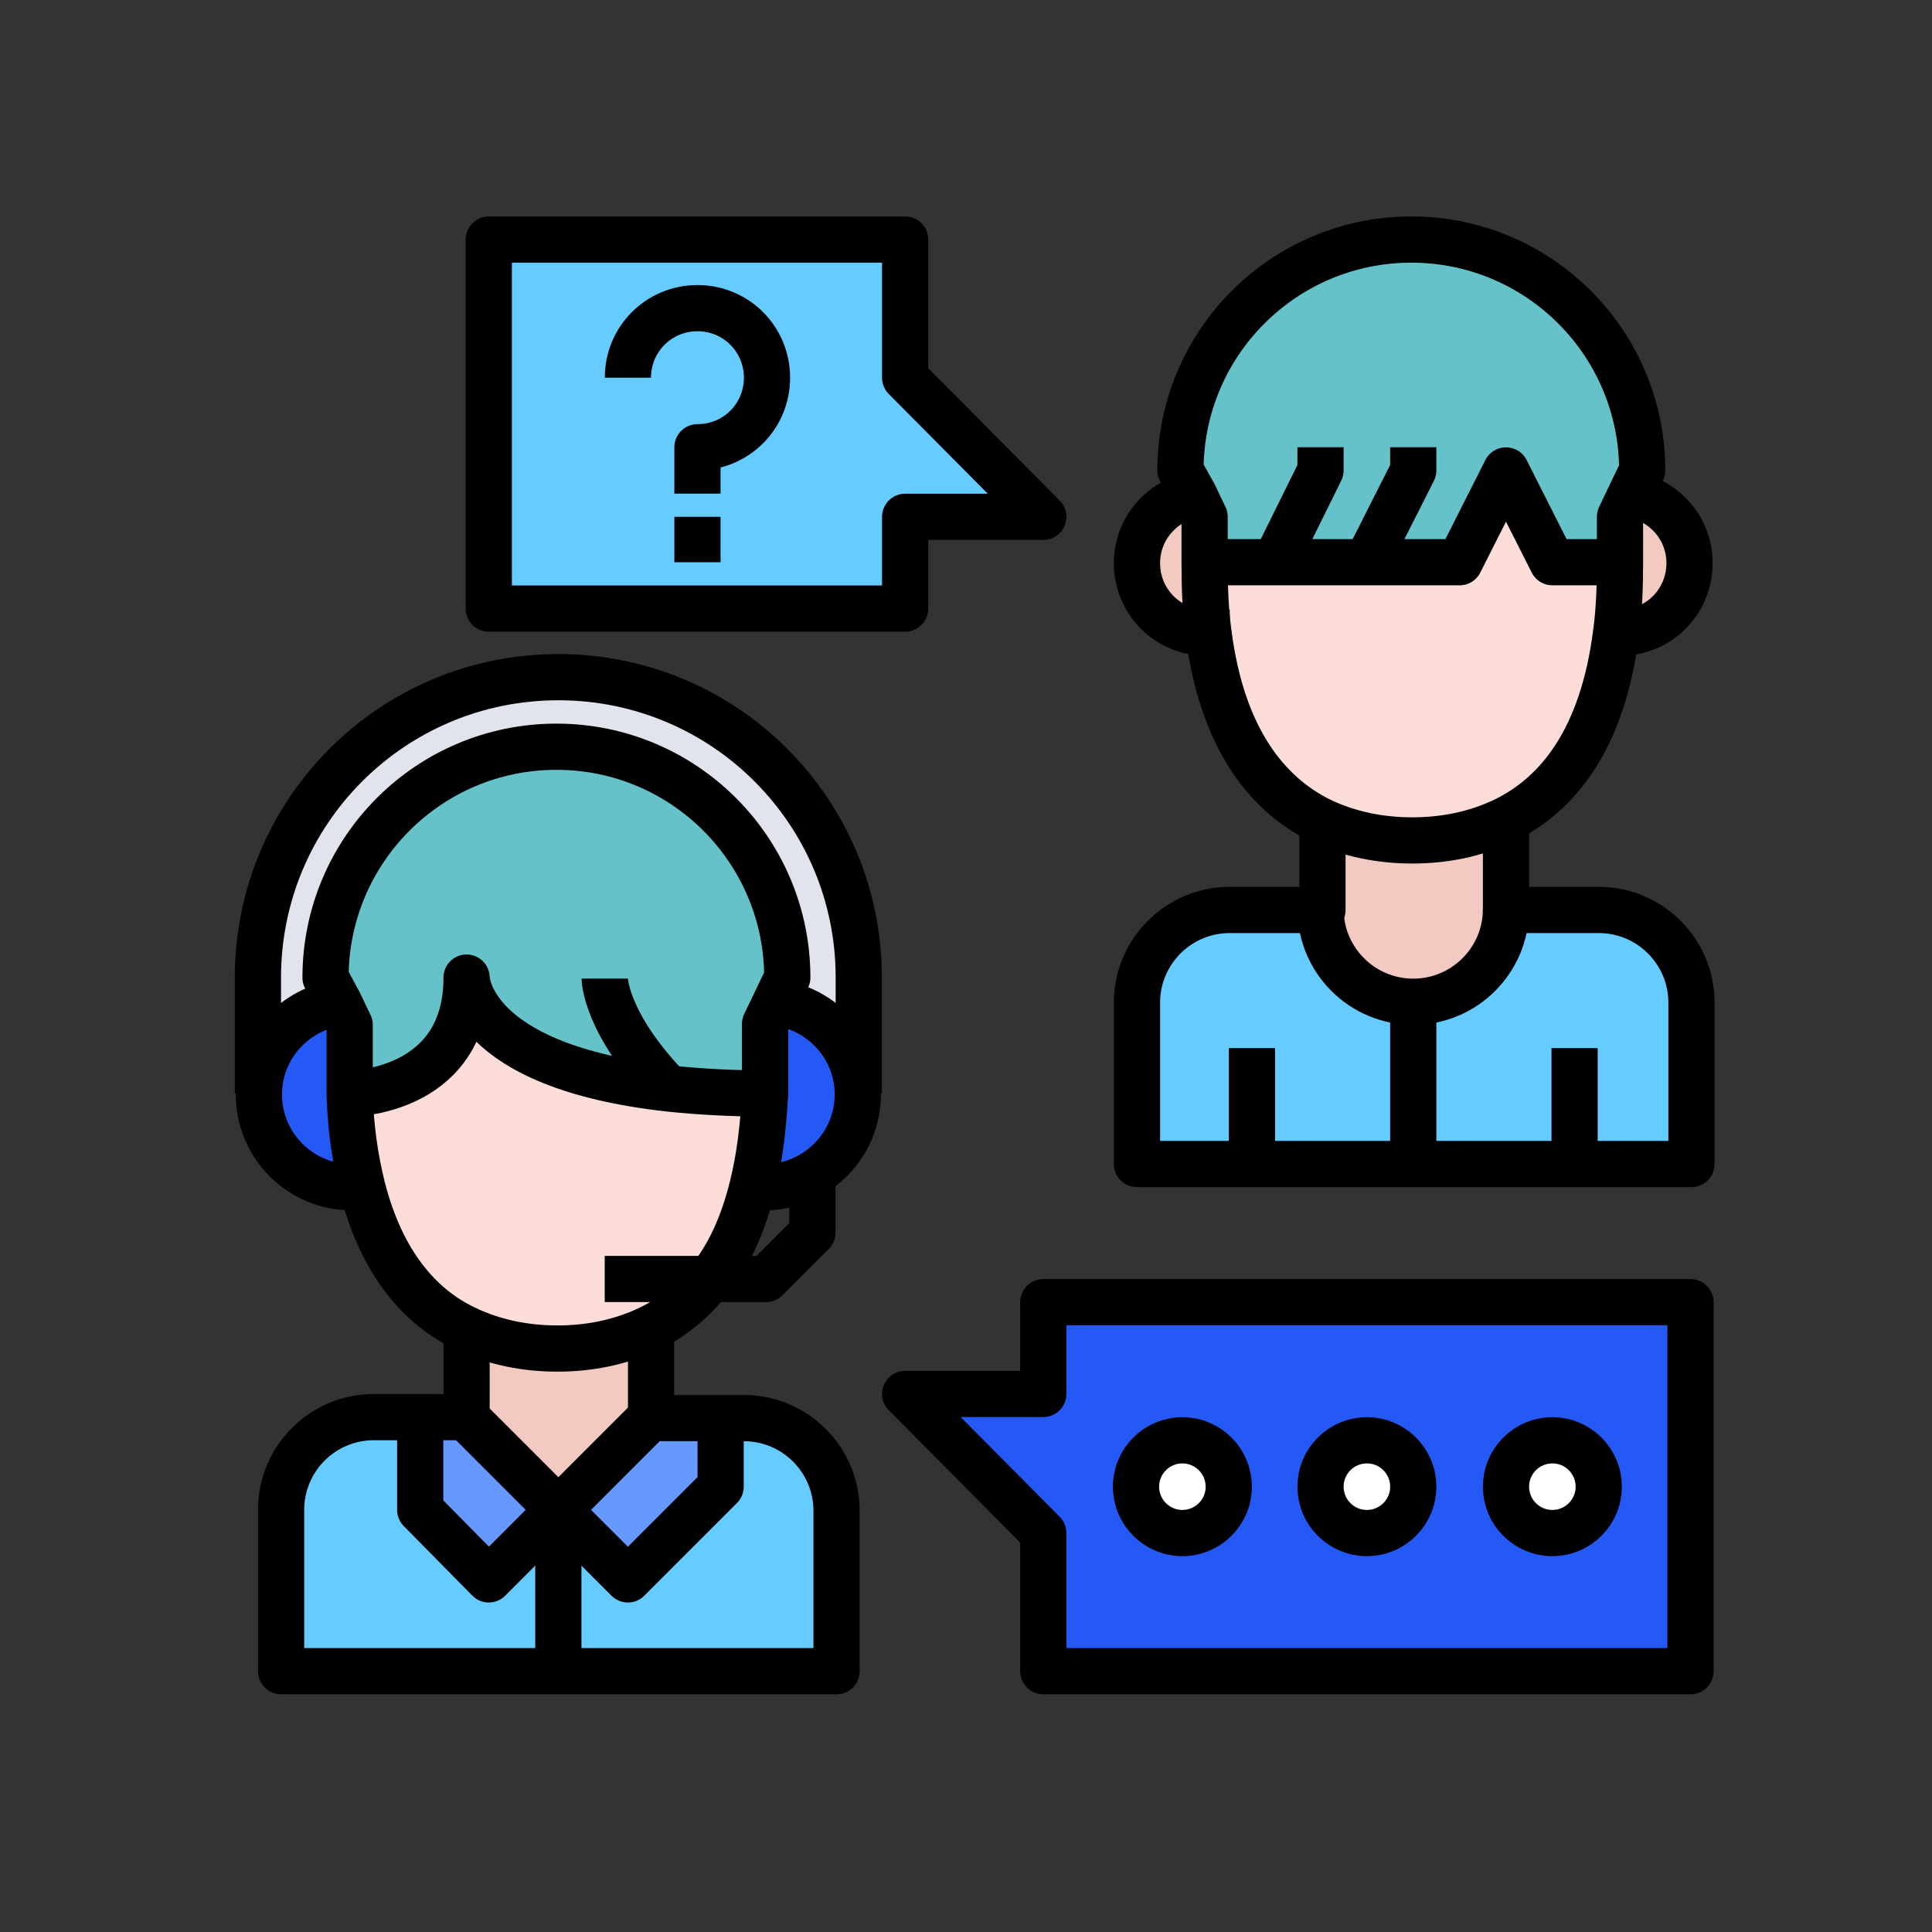 <?xml version="1.0" encoding="UTF-8"?> <!-- Generator: Adobe Illustrator 25.4.1, SVG Export Plug-In . SVG Version: 6.00 Build 0) --> <svg xmlns="http://www.w3.org/2000/svg" xmlns:xlink="http://www.w3.org/1999/xlink" version="1.1" id="Ebene_1" x="0px" y="0px" viewBox="0 0 200 200" style="enable-background:new 0 0 200 200;" xml:space="preserve"><rect x="0" y="0" width="200" height="200" fill="#333333" stroke="none"/> <style type="text/css"> .st0{fill:none;stroke:#000000;stroke-width:6.044;stroke-linecap:round;stroke-linejoin:round;stroke-miterlimit:10;} .st1{fill:none;stroke:#221E20;stroke-width:6.044;stroke-linecap:round;stroke-linejoin:round;stroke-miterlimit:10;} .st2{fill:#221E20;} .st3{fill:#6699FF;} .st4{fill:#66CCFF;} .st5{fill:#FFFFFF;} .st6{fill:#2459F5;} .st7{fill:#A77E6B;} .st8{fill:#BE917C;} .st9{fill:none;} .st10{fill:#9E7765;} .st11{fill:#DAD6E4;} .st12{fill:#ECEAF2;} .st13{fill:#FBDCC6;} .st14{fill:#F6CCAF;} .st15{fill:#DE8661;} .st16{fill:#7C7D7D;} .st17{fill:#909090;} .st18{fill:#F29A76;} .st19{fill:#374F68;} .st20{fill:#425B72;} .st21{fill:#DA5669;} .st22{fill:#EB6675;} .st23{fill:#C6C2D7;} .st24{fill:#FCCB68;} .st25{fill:#FFDD75;} .st26{fill:#9FD7F0;} .st27{fill:#B3DFF6;} .st28{fill:#2C435E;} .st29{fill:#9BC76C;} .st30{fill:#B4D38A;} .st31{fill:#ECB895;} .st32{fill:#72A9DB;} .st33{fill:#86B9E4;} .st34{fill:#F9B856;} .st35{fill:#747575;} .st36{opacity:0.2;fill:#ECEAF2;} .st37{fill:#82B647;} .st38{fill:none;stroke:#000000;stroke-width:4.807;stroke-linecap:round;stroke-linejoin:round;stroke-miterlimit:10;} .st39{fill:#F8F9F9;} .st40{fill:none;stroke:#000000;stroke-width:5.574;stroke-linecap:round;stroke-linejoin:round;stroke-miterlimit:10;} .st41{fill:none;stroke:#2459F5;stroke-width:5.574;stroke-linecap:round;stroke-linejoin:round;stroke-miterlimit:10;} .st42{fill:none;stroke:#000000;stroke-width:4.853;stroke-linecap:round;stroke-linejoin:round;stroke-miterlimit:10;} .st43{fill:none;stroke:#2459F5;stroke-width:4.853;stroke-linecap:round;stroke-linejoin:round;stroke-miterlimit:10;} .st44{fill:#FFFFFF;stroke:#000000;stroke-width:5.574;stroke-linecap:round;stroke-linejoin:round;stroke-miterlimit:10;} .st45{fill:#2459F5;stroke:#2459F5;stroke-width:2;stroke-miterlimit:10;} .st46{fill:#FFFFFF;stroke:#000000;stroke-width:4.802;stroke-linecap:round;stroke-linejoin:round;stroke-miterlimit:10;} .st47{fill:#2459F5;stroke:#2459F5;stroke-width:1.723;stroke-miterlimit:10;} .st48{fill:none;stroke:#000000;stroke-miterlimit:10;} .st49{fill:none;stroke:#66CCFF;stroke-width:27.562;stroke-miterlimit:10;} .st50{fill:none;stroke:#2459F5;stroke-width:27.562;stroke-miterlimit:10;} .st51{fill:none;stroke:#6699FF;stroke-width:27.562;stroke-miterlimit:10;} .st52{fill:#E1E4ED;stroke:#000000;stroke-miterlimit:10;} .st53{fill:#6699FF;stroke:#000000;stroke-miterlimit:10;} .st54{fill:#66CCFF;stroke:#000000;stroke-miterlimit:10;} .st55{fill:#64C2C8;stroke:#000000;stroke-miterlimit:10;} .st56{fill:#2459F5;stroke:#000000;stroke-miterlimit:10;} .st57{fill:#F2CAC1;stroke:#000000;stroke-miterlimit:10;} .st58{fill:#FDDDD7;stroke:#000000;stroke-miterlimit:10;} .st59{fill:#99A1B1;stroke:#000000;stroke-miterlimit:10;} .st60{fill:#66CCFF;stroke:#6699FF;stroke-miterlimit:10;} .st61{fill:#FFFFFF;stroke:#000000;stroke-miterlimit:10;} .st62{fill:none;stroke:#000000;stroke-width:4.783;stroke-linejoin:round;stroke-miterlimit:10;} .st63{fill:#FFFFFF;stroke:#000000;stroke-width:4.783;stroke-linejoin:round;stroke-miterlimit:10;} .st64{fill:#64C2C8;} .st65{fill:#2459F5;stroke:#2459F5;stroke-width:1.45;stroke-miterlimit:10;} .st66{fill:#C6C3D8;} .st67{fill:#EDEBF2;} .st68{fill:#66CCFF;stroke:#6FABE6;stroke-miterlimit:10;} .st69{fill:#FFDE76;} </style> <g> <g> <path class="st52" d="M88.9,101.3v12c0-4.9-3.7-8.9-8.4-9.5l1.2-2.5c0-13.2-10.7-23.9-23.9-23.9s-23.9,10.7-23.9,23.9l1.2,2.5 c-4.7,0.6-8.4,4.6-8.4,9.5v-12c0-17.2,13.9-31.1,31.1-31.1S88.9,84.1,88.9,101.3z"></path> <polygon class="st53" points="57.8,156.3 50.6,163.5 43.5,156.3 43.5,146.7 48.2,146.7 "></polygon> <polygon class="st53" points="74.6,146.7 74.6,153.9 65,163.5 57.8,156.3 67.4,146.7 "></polygon> <path class="st54" d="M86.5,156.3V173H57.8v-16.7l7.2,7.2l9.6-9.6v-7.2h2.4C82.2,146.7,86.5,151,86.5,156.3z"></path> <path class="st54" d="M57.8,156.3V173H29.1v-16.7c0-5.3,4.3-9.6,9.6-9.6h4.8v9.6l7.2,7.2L57.8,156.3z"></path> <path class="st55" d="M35.1,103.8l-1.2-2.5c0-13.2,10.7-23.9,23.9-23.9s23.9,10.7,23.9,23.9l-1.2,2.5l-1.1,2.3v4.8 c0,0.8,0,1.6,0,2.4c-3.8,0-7.1-0.2-10-0.5c-21.1-2.2-21.1-11.5-21.1-11.5c0,11.5-11.1,11.9-11.9,12c0-0.8,0-1.6,0-2.4v-4.8 L35.1,103.8z"></path> <path class="st56" d="M36.3,113.2c0.1,3.6,0.6,6.8,1.3,9.6h-1.3c-5.3,0-9.6-4.3-9.6-9.6c0-4.9,3.7-8.9,8.4-9.5l1.1,2.3v4.8 C36.3,111.7,36.3,112.5,36.3,113.2z"></path> <path class="st56" d="M84.1,121.5c-1.4,0.8-3,1.3-4.8,1.3H78c0.7-2.8,1.1-5.9,1.3-9.6c0-0.8,0-1.6,0-2.4v-4.8l1.1-2.3 c4.7,0.6,8.4,4.6,8.4,9.5C88.9,116.8,87,119.9,84.1,121.5z"></path> <path class="st57" d="M67.4,137.5v9.3l-9.6,9.6l-9.6-9.6v-9.3c3.1,1.5,6.4,2.1,9.6,2.1C61,139.6,64.3,139,67.4,137.5z"></path> <path class="st58" d="M78,122.8c-1,4-2.6,7.2-4.4,9.6c-1.8,2.3-3.9,4-6.2,5.1c-3.1,1.5-6.4,2.1-9.6,2.1c-3.2,0-6.5-0.6-9.6-2.1 c-4.6-2.3-8.7-6.7-10.6-14.6c-0.7-2.8-1.1-5.9-1.3-9.6c0.8,0,11.9-0.5,11.9-12c0,0,0,9.2,21.1,11.5c2.9,0.3,6.2,0.5,10,0.5 C79.2,116.9,78.7,120.1,78,122.8z"></path> <path class="st57" d="M125.2,65.4h-0.4c-4,0-7.2-3.2-7.2-7.2c0-3.6,2.6-6.5,6-7.1l1.1,2.3v4.8C124.8,60.9,124.9,63.2,125.2,65.4z"></path> <path class="st57" d="M169,51.2c3.4,0.6,6,3.5,6,7.1c0,4-3.2,7.2-7.2,7.2h-0.4c0.3-2.2,0.4-4.6,0.4-7.2v-4.8L169,51.2z"></path> <path class="st55" d="M169,51.2l-1.1,2.3v4.8h-7.2l-4.8-9.6l-4.8,9.6h-9.6H132h-7.2v-4.8l-1.1-2.3l-1.2-2.5 c0-13.2,10.7-23.9,23.9-23.9s23.9,10.7,23.9,23.9L169,51.2z"></path> <path class="st58" d="M167.4,65.4c-1.4,11-6.1,16.7-11.5,19.4c-3.1,1.5-6.4,2.1-9.6,2.1s-6.5-0.6-9.6-2.1 c-5.5-2.7-10.1-8.4-11.5-19.4c-0.3-2.2-0.4-4.6-0.4-7.2h7.2h9.6h9.6l4.8-9.6l4.8,9.6h7.2C167.8,60.9,167.7,63.2,167.4,65.4z"></path> <path class="st57" d="M155.9,84.8v9.3c0,5.3-4.3,9.6-9.6,9.6s-9.6-4.3-9.6-9.6v-9.3c3.1,1.5,6.4,2.1,9.6,2.1 S152.8,86.4,155.9,84.8z"></path> <circle class="st59" cx="122.4" cy="153.9" r="4.8"></circle> <path class="st54" d="M163,120.4h-16.7v-16.7c5.3,0,9.6-4.3,9.6-9.6h9.6c5.3,0,9.6,4.3,9.6,9.6v16.7H163z"></path> <path class="st54" d="M129.6,120.4h-12v-16.7c0-5.3,4.3-9.6,9.6-9.6h9.6c0,5.3,4.3,9.6,9.6,9.6v16.7H129.6z"></path> <path class="st56" d="M175,134.8V173h-67v-14.3l-14.3-14.3H108v-9.6H175z M165.4,153.9c0-2.6-2.2-4.8-4.8-4.8s-4.8,2.2-4.8,4.8 c0,2.6,2.2,4.8,4.8,4.8S165.4,156.5,165.4,153.9z M146.3,153.9c0-2.6-2.2-4.8-4.8-4.8s-4.8,2.2-4.8,4.8c0,2.6,2.2,4.8,4.8,4.8 S146.3,156.5,146.3,153.9z M127.2,153.9c0-2.6-2.2-4.8-4.8-4.8s-4.8,2.2-4.8,4.8c0,2.6,2.2,4.8,4.8,4.8S127.2,156.5,127.2,153.9z"></path> <polygon class="st60" points="108,53.5 93.7,53.5 93.7,63 50.6,63 50.6,24.8 93.7,24.8 93.7,39.1 "></polygon> <circle class="st61" cx="160.7" cy="153.9" r="4.8"></circle> <circle class="st61" cx="141.9" cy="153.9" r="4.8"></circle> </g> <g> <path class="st62" d="M35.1,103.8l1.1,2.3v4.8c0,0.8,0,1.6,0,2.4c0.1,3.6,0.6,6.8,1.3,9.6c2,7.9,6,12.4,10.6,14.6 c3.1,1.5,6.4,2.1,9.6,2.1c3.2,0,6.5-0.6,9.6-2.1c2.3-1.1,4.4-2.8,6.2-5.1c1.9-2.4,3.4-5.5,4.4-9.6c0.7-2.8,1.1-5.9,1.3-9.6 c0-0.8,0-1.6,0-2.4v-4.8l1.1-2.3l1.2-2.5c0-13.2-10.7-23.9-23.9-23.9s-23.9,10.7-23.9,23.9L35.1,103.8z"></path> <path class="st62" d="M36.3,113.2C36.3,113.2,36.3,113.2,36.3,113.2c0.9,0,12-0.5,12-12c0,0,0,9.2,21.1,11.5 c2.9,0.3,6.2,0.5,10,0.5c0,0,0,0,0,0"></path> <path class="st62" d="M62.6,101.3c0,0,0,4.6,6.7,11.5c0.1,0.1,0.3,0.3,0.5,0.5"></path> <path class="st62" d="M79.3,103.7c0.4,0,0.8,0,1.1,0.1c4.7,0.6,8.4,4.6,8.4,9.5c0,3.5-1.9,6.6-4.8,8.3c-1.4,0.8-3,1.3-4.8,1.3H78 h-1.1"></path> <path class="st62" d="M36.3,103.7c-0.4,0-0.8,0-1.1,0.1c-4.7,0.6-8.4,4.6-8.4,9.5c0,5.3,4.3,9.6,9.6,9.6h1.3h1.1"></path> <path class="st62" d="M88.9,113.2v-12c0-17.2-13.9-31.1-31.1-31.1s-31.1,13.9-31.1,31.1v12"></path> <polyline class="st62" points="84.1,120.4 84.1,121.5 84.1,127.6 79.3,132.4 73.6,132.4 62.6,132.4 "></polyline> <path class="st62" d="M67.4,137.2v0.3v9.3h7.2h2.4c5.3,0,9.6,4.3,9.6,9.6V173H57.8H29.1v-16.7c0-5.3,4.3-9.6,9.6-9.6h4.8h4.8v-9.3 v-0.3"></path> <polyline class="st62" points="67.4,146.7 57.8,156.3 48.2,146.7 "></polyline> <polyline class="st62" points="74.6,146.7 74.6,153.9 65,163.5 57.8,156.3 50.6,163.5 43.5,156.3 43.5,146.7 "></polyline> <line class="st62" x1="57.8" y1="156.3" x2="57.8" y2="173"></line> <path class="st62" d="M123.6,51.2l1.1,2.3v4.8c0,2.6,0.1,5,0.4,7.2c1.4,11,6.1,16.7,11.5,19.4c3.1,1.5,6.4,2.1,9.6,2.1 s6.5-0.6,9.6-2.1c5.5-2.7,10.1-8.4,11.5-19.4c0.3-2.2,0.4-4.6,0.4-7.2v-4.8l1.1-2.3l1.2-2.5c0-13.2-10.7-23.9-23.9-23.9 s-23.9,10.7-23.9,23.9L123.6,51.2z"></path> <path class="st62" d="M155.9,84.6v0.3v9.3h9.6c5.3,0,9.6,4.3,9.6,9.6v16.7h-12h-16.7h-16.7h-12v-16.7c0-5.3,4.3-9.6,9.6-9.6h9.6 v-9.3v-0.3"></path> <polyline class="st62" points="124.8,58.2 132,58.2 141.5,58.2 151.1,58.2 155.9,48.7 160.7,58.2 167.8,58.2 "></polyline> <polyline class="st62" points="141.5,58.2 146.3,48.7 146.3,46.3 "></polyline> <polyline class="st62" points="132,58.2 136.7,48.7 136.7,46.3 "></polyline> <path class="st62" d="M167.8,51.1c0.4,0,0.8,0,1.1,0.1c3.4,0.6,6,3.5,6,7.1c0,4-3.2,7.2-7.2,7.2h-0.4h-2"></path> <path class="st62" d="M124.8,51.1c-0.4,0-0.8,0-1.1,0.1c-3.4,0.6-6,3.5-6,7.1c0,4,3.2,7.2,7.2,7.2h0.4h2"></path> <path class="st62" d="M136.7,94.1c0,5.3,4.3,9.6,9.6,9.6s9.6-4.3,9.6-9.6"></path> <line class="st62" x1="146.3" y1="103.7" x2="146.3" y2="120.4"></line> <line class="st62" x1="163" y1="120.4" x2="163" y2="108.5"></line> <line class="st62" x1="129.6" y1="120.4" x2="129.6" y2="108.5"></line> <polygon class="st62" points="108,134.8 108,144.3 93.7,144.3 108,158.7 108,173 175,173 175,134.8 "></polygon> <polygon class="st62" points="93.7,63 93.7,53.5 108,53.5 93.7,39.1 93.7,24.8 50.6,24.8 50.6,63 "></polygon> <path class="st62" d="M65,39.1c0-4,3.2-7.2,7.2-7.2c4,0,7.2,3.2,7.2,7.2s-3.2,7.2-7.2,7.2v4.8"></path> <line class="st62" x1="72.2" y1="53.5" x2="72.2" y2="58.2"></line> <circle class="st63" cx="122.4" cy="153.9" r="4.8"></circle> <circle class="st62" cx="141.5" cy="153.9" r="4.8"></circle> <circle class="st62" cx="160.7" cy="153.9" r="4.8"></circle> </g> </g> </svg> 